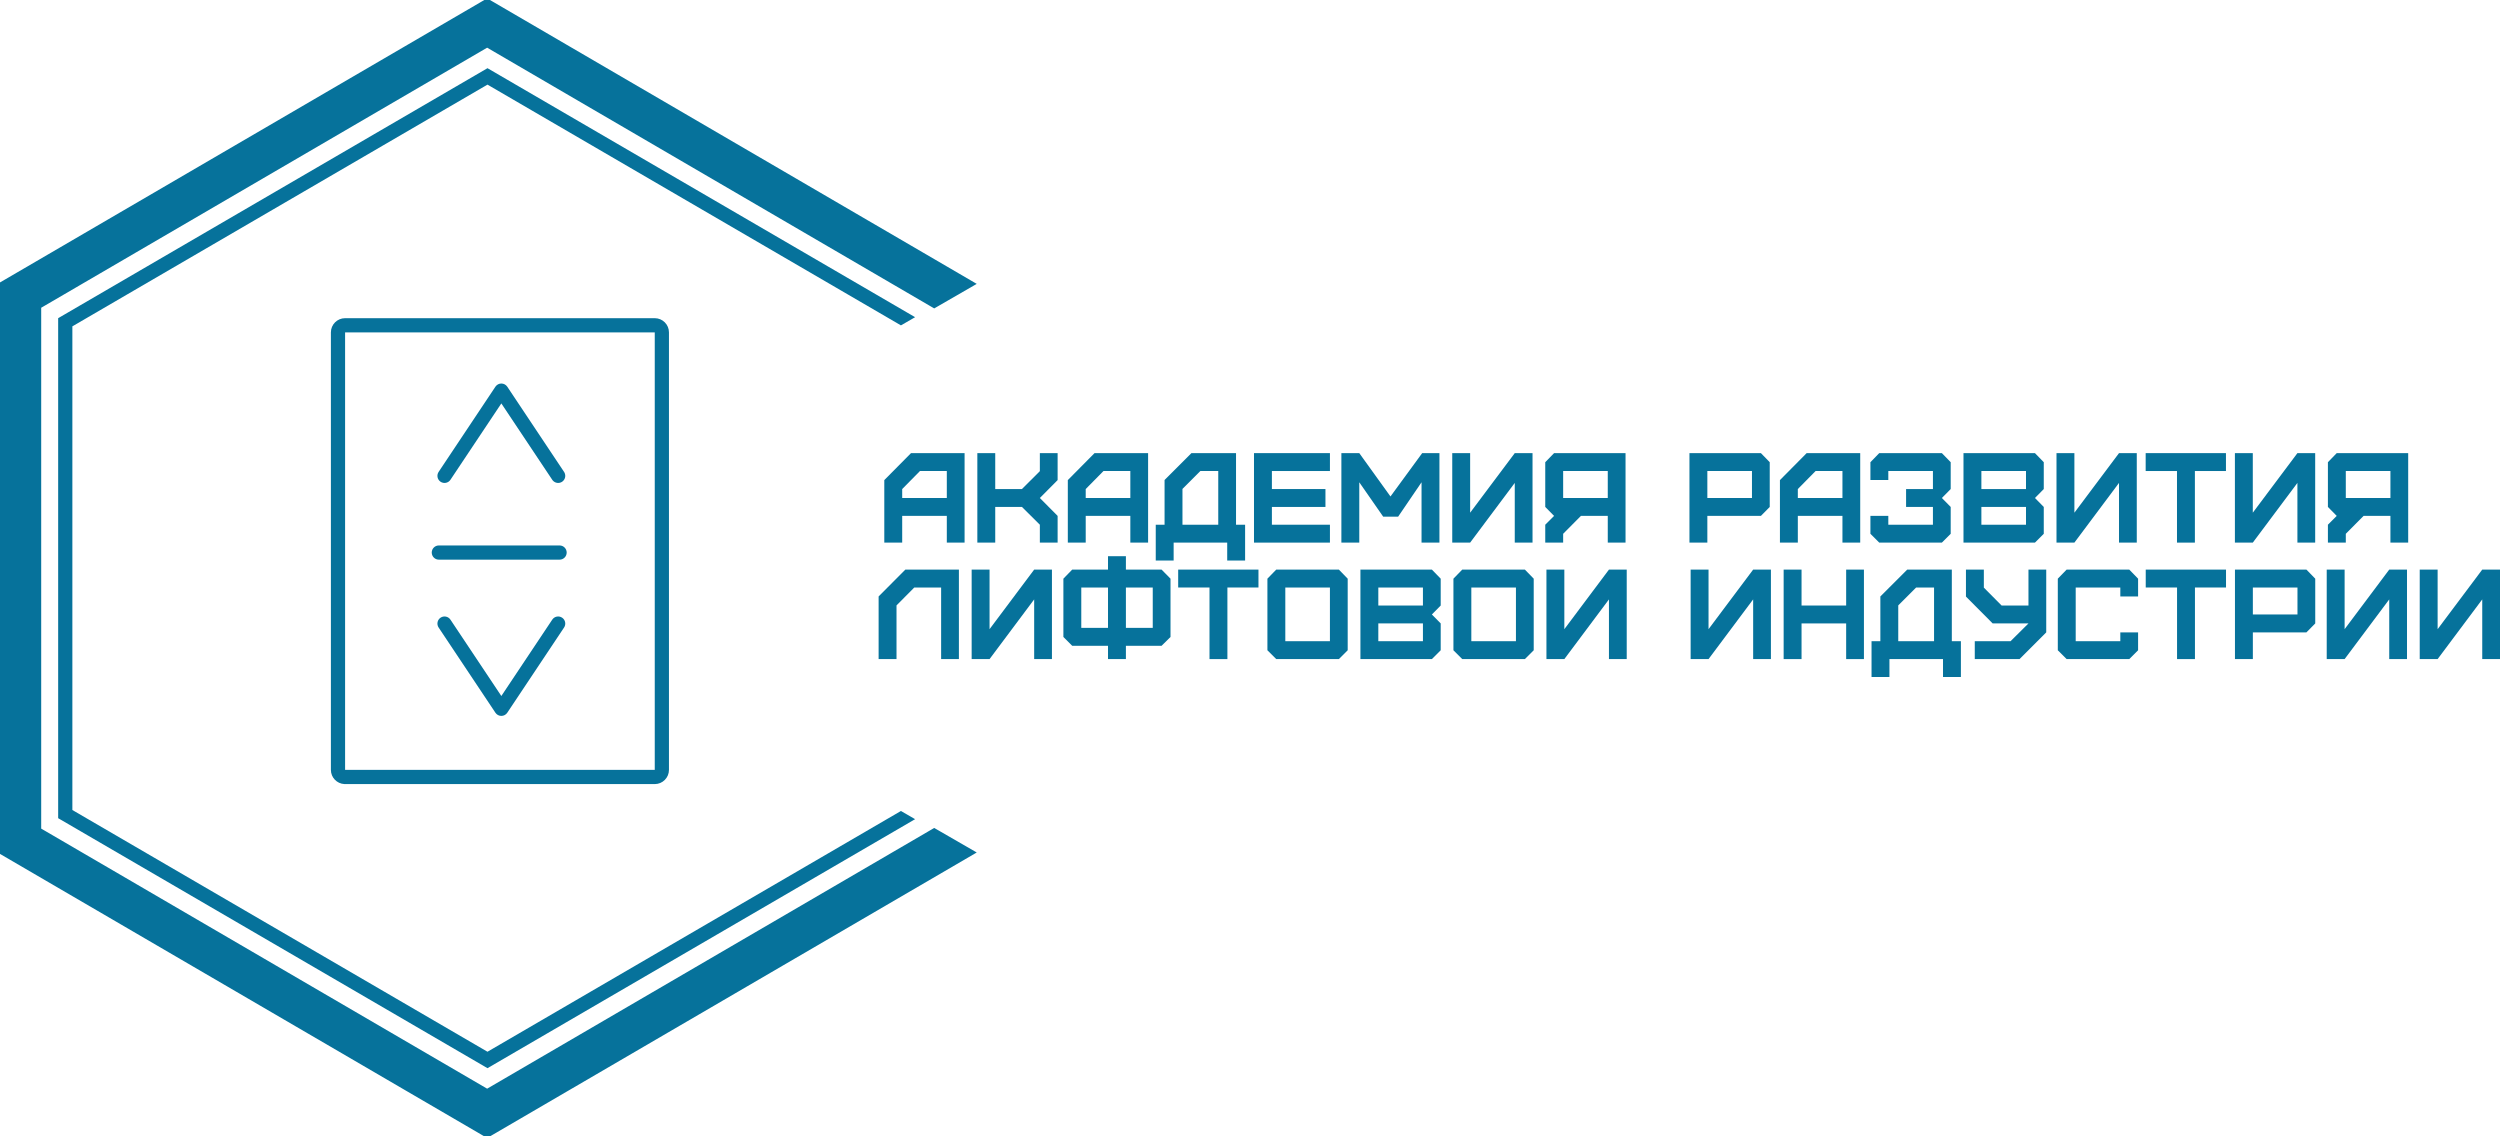 <?xml version="1.0" encoding="UTF-8"?> <svg xmlns="http://www.w3.org/2000/svg" width="880" height="400" viewBox="0 0 880 400" fill="none"><path d="M342.812 99.922L328.847 107.984L171.473 16.206L14 108.042V291.957L171.473 383.793L328.846 292.015L342.812 300.077L171.473 400L0 300V100L171.473 0L342.812 99.922Z" fill="#06729B"></path><path d="M342.812 99.922L328.847 107.984L171.473 16.206L14 108.042V291.957L171.473 383.793L328.846 292.015L342.812 300.077L171.473 400L0 300V100L171.473 0L342.812 99.922Z" stroke="#06729B"></path><path d="M322.116 111.651L317.127 114.532L171.594 29.786L25.473 114.874V285.126L171.594 370.214L317.127 285.467L322.116 288.348L171.594 376L20.473 288V112L171.594 24L322.116 111.651Z" fill="#06729B"></path><path d="M315.573 232H309.273V209.95L318.678 200.5H337.533V232H331.278V206.8H321.828L315.573 213.1V232Z" fill="#06729B"></path><path d="M348.323 232H342.023V200.5H348.323V221.47L364.028 200.5H370.283V232H364.028V210.985L348.323 232Z" fill="#06729B"></path><path d="M377.417 200.5H390.017V195.775H396.317V200.5H408.872L412.022 203.695V224.215L408.872 227.32H396.317V232H390.017V227.32H377.417L374.312 224.215V203.695L377.417 200.5ZM380.612 221.02H390.017V206.8H380.612V221.02ZM396.317 221.02H405.767V206.8H396.317V221.02Z" fill="#06729B"></path><path d="M432.045 232H425.745V206.8H414.72V200.5H442.98V206.8H432.045V232Z" fill="#06729B"></path><path d="M452.429 225.7H468.134V206.8H452.429V225.7ZM471.284 232H449.234L446.129 228.895V203.695L449.234 200.5H471.284L474.389 203.695V228.895L471.284 232Z" fill="#06729B"></path><path d="M485.168 225.7H500.873V219.445H485.168V225.7ZM485.168 213.145H500.873V206.8H485.168V213.145ZM504.023 232H478.868V200.5H504.023L507.128 203.695V213.145L504.023 216.295L507.128 219.445V228.895L504.023 232Z" fill="#06729B"></path><path d="M517.907 225.7H533.612V206.8H517.907V225.7ZM536.762 232H514.712L511.607 228.895V203.695L514.712 200.5H536.762L539.867 203.695V228.895L536.762 232Z" fill="#06729B"></path><path d="M550.647 232H544.347V200.5H550.647V221.47L566.352 200.5H572.607V232H566.352V210.985L550.647 232Z" fill="#06729B"></path><path d="M601.404 232H595.104V200.5H601.404V221.47L617.109 200.5H623.364V232H617.109V210.985L601.404 232Z" fill="#06729B"></path><path d="M634.143 232H627.843V200.5H634.143V213.145H649.848V200.5H656.103V232H649.848V219.445H634.143V232Z" fill="#06729B"></path><path d="M668.187 225.7H680.787V206.8H674.487L668.187 213.1V225.7ZM665.082 238.3H658.782V225.7H661.887V209.95L671.337 200.5H687.042V225.7H690.237V238.3H683.937V232H665.082V238.3Z" fill="#06729B"></path><path d="M695.12 232V225.7H707.72L714.02 219.445H701.42L692.015 209.995V200.5H698.315V206.845L704.57 213.145H714.02V200.5H720.275V222.595L710.87 232H695.12Z" fill="#06729B"></path><path d="M749.502 232H727.452L724.347 228.895V203.695L727.452 200.5H749.502L752.607 203.695V209.95H746.352V206.8H730.647V225.7H746.352V222.595H752.607V228.895L749.502 232Z" fill="#06729B"></path><path d="M772.622 232H766.322V206.8H755.297V200.5H783.557V206.8H772.622V232Z" fill="#06729B"></path><path d="M793.005 216.295H808.71V206.8H793.005V216.295ZM793.005 232H786.705V200.5H811.86L814.965 203.695V219.445L811.86 222.595H793.005V232Z" fill="#06729B"></path><path d="M825.305 232H819.005V200.5H825.305V221.47L841.01 200.5H847.265V232H841.01V210.985L825.305 232Z" fill="#06729B"></path><path d="M858.044 232H851.744V200.5H858.044V221.47L873.749 200.5H880.004V232H873.749V210.985L858.044 232Z" fill="#06729B"></path><path d="M317.573 175.295H333.278V165.8H323.828L317.573 172.145V175.295ZM317.573 191H311.273V168.995L320.678 159.5H339.533V191H333.278V181.595H317.573V191Z" fill="#06729B"></path><path d="M350.323 191H344.023V159.5H350.323V172.145H359.728L366.028 165.845V159.5H372.283V168.995L366.028 175.295L372.283 181.595V191H366.028V184.7L359.728 178.445H350.323V191Z" fill="#06729B"></path><path d="M382.172 175.295H397.877V165.8H388.427L382.172 172.145V175.295ZM382.172 191H375.872V168.995L385.277 159.5H404.132V191H397.877V181.595H382.172V191Z" fill="#06729B"></path><path d="M416.227 184.7H428.827V165.8H422.527L416.227 172.1V184.7ZM413.122 197.3H406.822V184.7H409.927V168.95L419.377 159.5H435.082V184.7H438.277V197.3H431.977V191H413.122V197.3Z" fill="#06729B"></path><path d="M468.135 191H441.405V159.5H468.135V165.8H447.705V172.145H466.56V178.445H447.705V184.7H468.135V191Z" fill="#06729B"></path><path d="M478.467 191H472.167V159.5H478.467L489.447 174.755L500.607 159.5H506.682V191H500.382V169.76L492.147 181.865H486.882L478.467 169.76V191Z" fill="#06729B"></path><path d="M517.49 191H511.19V159.5H517.49V180.47L533.195 159.5H539.45V191H533.195V169.985L517.49 191Z" fill="#06729B"></path><path d="M550.23 175.295H565.935V165.8H550.23V175.295ZM550.23 191H543.93V184.7L547.035 181.595L543.93 178.445V162.695L547.035 159.5H572.19V191H565.935V181.595H556.485L550.23 187.895V191Z" fill="#06729B"></path><path d="M600.987 175.295H616.692V165.8H600.987V175.295ZM600.987 191H594.687V159.5H619.842L622.947 162.695V178.445L619.842 181.595H600.987V191Z" fill="#06729B"></path><path d="M632.836 175.295H648.541V165.8H639.091L632.836 172.145V175.295ZM632.836 191H626.536V168.995L635.941 159.5H654.796V191H648.541V181.595H632.836V191Z" fill="#06729B"></path><path d="M683.541 191H661.491L658.386 187.895V181.595H664.686V184.7H680.391V178.445H670.941V172.145H680.391V165.8H664.686V168.95H658.386V162.695L661.491 159.5H683.541L686.646 162.695V172.145L683.541 175.295L686.646 178.445V187.895L683.541 191Z" fill="#06729B"></path><path d="M697.447 184.7H713.152V178.445H697.447V184.7ZM697.447 172.145H713.152V165.8H697.447V172.145ZM716.302 191H691.147V159.5H716.302L719.407 162.695V172.145L716.302 175.295L719.407 178.445V187.895L716.302 191Z" fill="#06729B"></path><path d="M730.186 191H723.886V159.5H730.186V180.47L745.891 159.5H752.146V191H745.891V169.985L730.186 191Z" fill="#06729B"></path><path d="M772.6 191H766.3V165.8H755.275V159.5H783.535V165.8H772.6V191Z" fill="#06729B"></path><path d="M792.984 191H786.684V159.5H792.984V180.47L808.689 159.5H814.944V191H808.689V169.985L792.984 191Z" fill="#06729B"></path><path d="M825.723 175.295H841.428V165.8H825.723V175.295ZM825.723 191H819.423V184.7L822.528 181.595L819.423 178.445V162.695L822.528 159.5H847.683V191H841.428V181.595H831.978L825.723 187.895V191Z" fill="#06729B"></path><path d="M230.473 271V276H121.473V271H230.473ZM230.473 117H121.473V276L121.216 275.993C118.574 275.859 116.473 273.675 116.473 271V117C116.473 114.239 118.711 112 121.473 112H230.473C233.234 112 235.473 114.239 235.473 117V271C235.473 273.761 233.234 276 230.473 276V117Z" fill="#06729B"></path><path d="M176.473 135C177.309 135 178.089 135.418 178.553 136.113L198.553 166.113L198.684 166.333C199.276 167.453 198.936 168.862 197.859 169.58C196.782 170.298 195.351 170.07 194.545 169.092L194.393 168.887L176.473 142.007L158.553 168.887C157.787 170.036 156.235 170.346 155.086 169.58C153.937 168.814 153.627 167.262 154.393 166.113L174.393 136.113L174.483 135.986C174.954 135.367 175.689 135 176.473 135Z" fill="#06729B"></path><path d="M194.393 218.113C195.158 216.964 196.711 216.654 197.859 217.42C199.008 218.186 199.319 219.738 198.553 220.887L178.553 250.887C178.089 251.582 177.309 252 176.473 252C175.637 252 174.856 251.582 174.393 250.887L154.393 220.887C153.627 219.738 153.937 218.186 155.086 217.42C156.235 216.654 157.787 216.964 158.553 218.113L176.473 244.993L194.393 218.113Z" fill="#06729B"></path><path d="M196.973 192C198.353 192 199.473 193.119 199.473 194.5C199.473 195.881 198.353 197 196.973 197H154.473C153.092 197 151.973 195.881 151.973 194.5C151.973 193.119 153.092 192 154.473 192H196.973Z" fill="#06729B"></path></svg> 